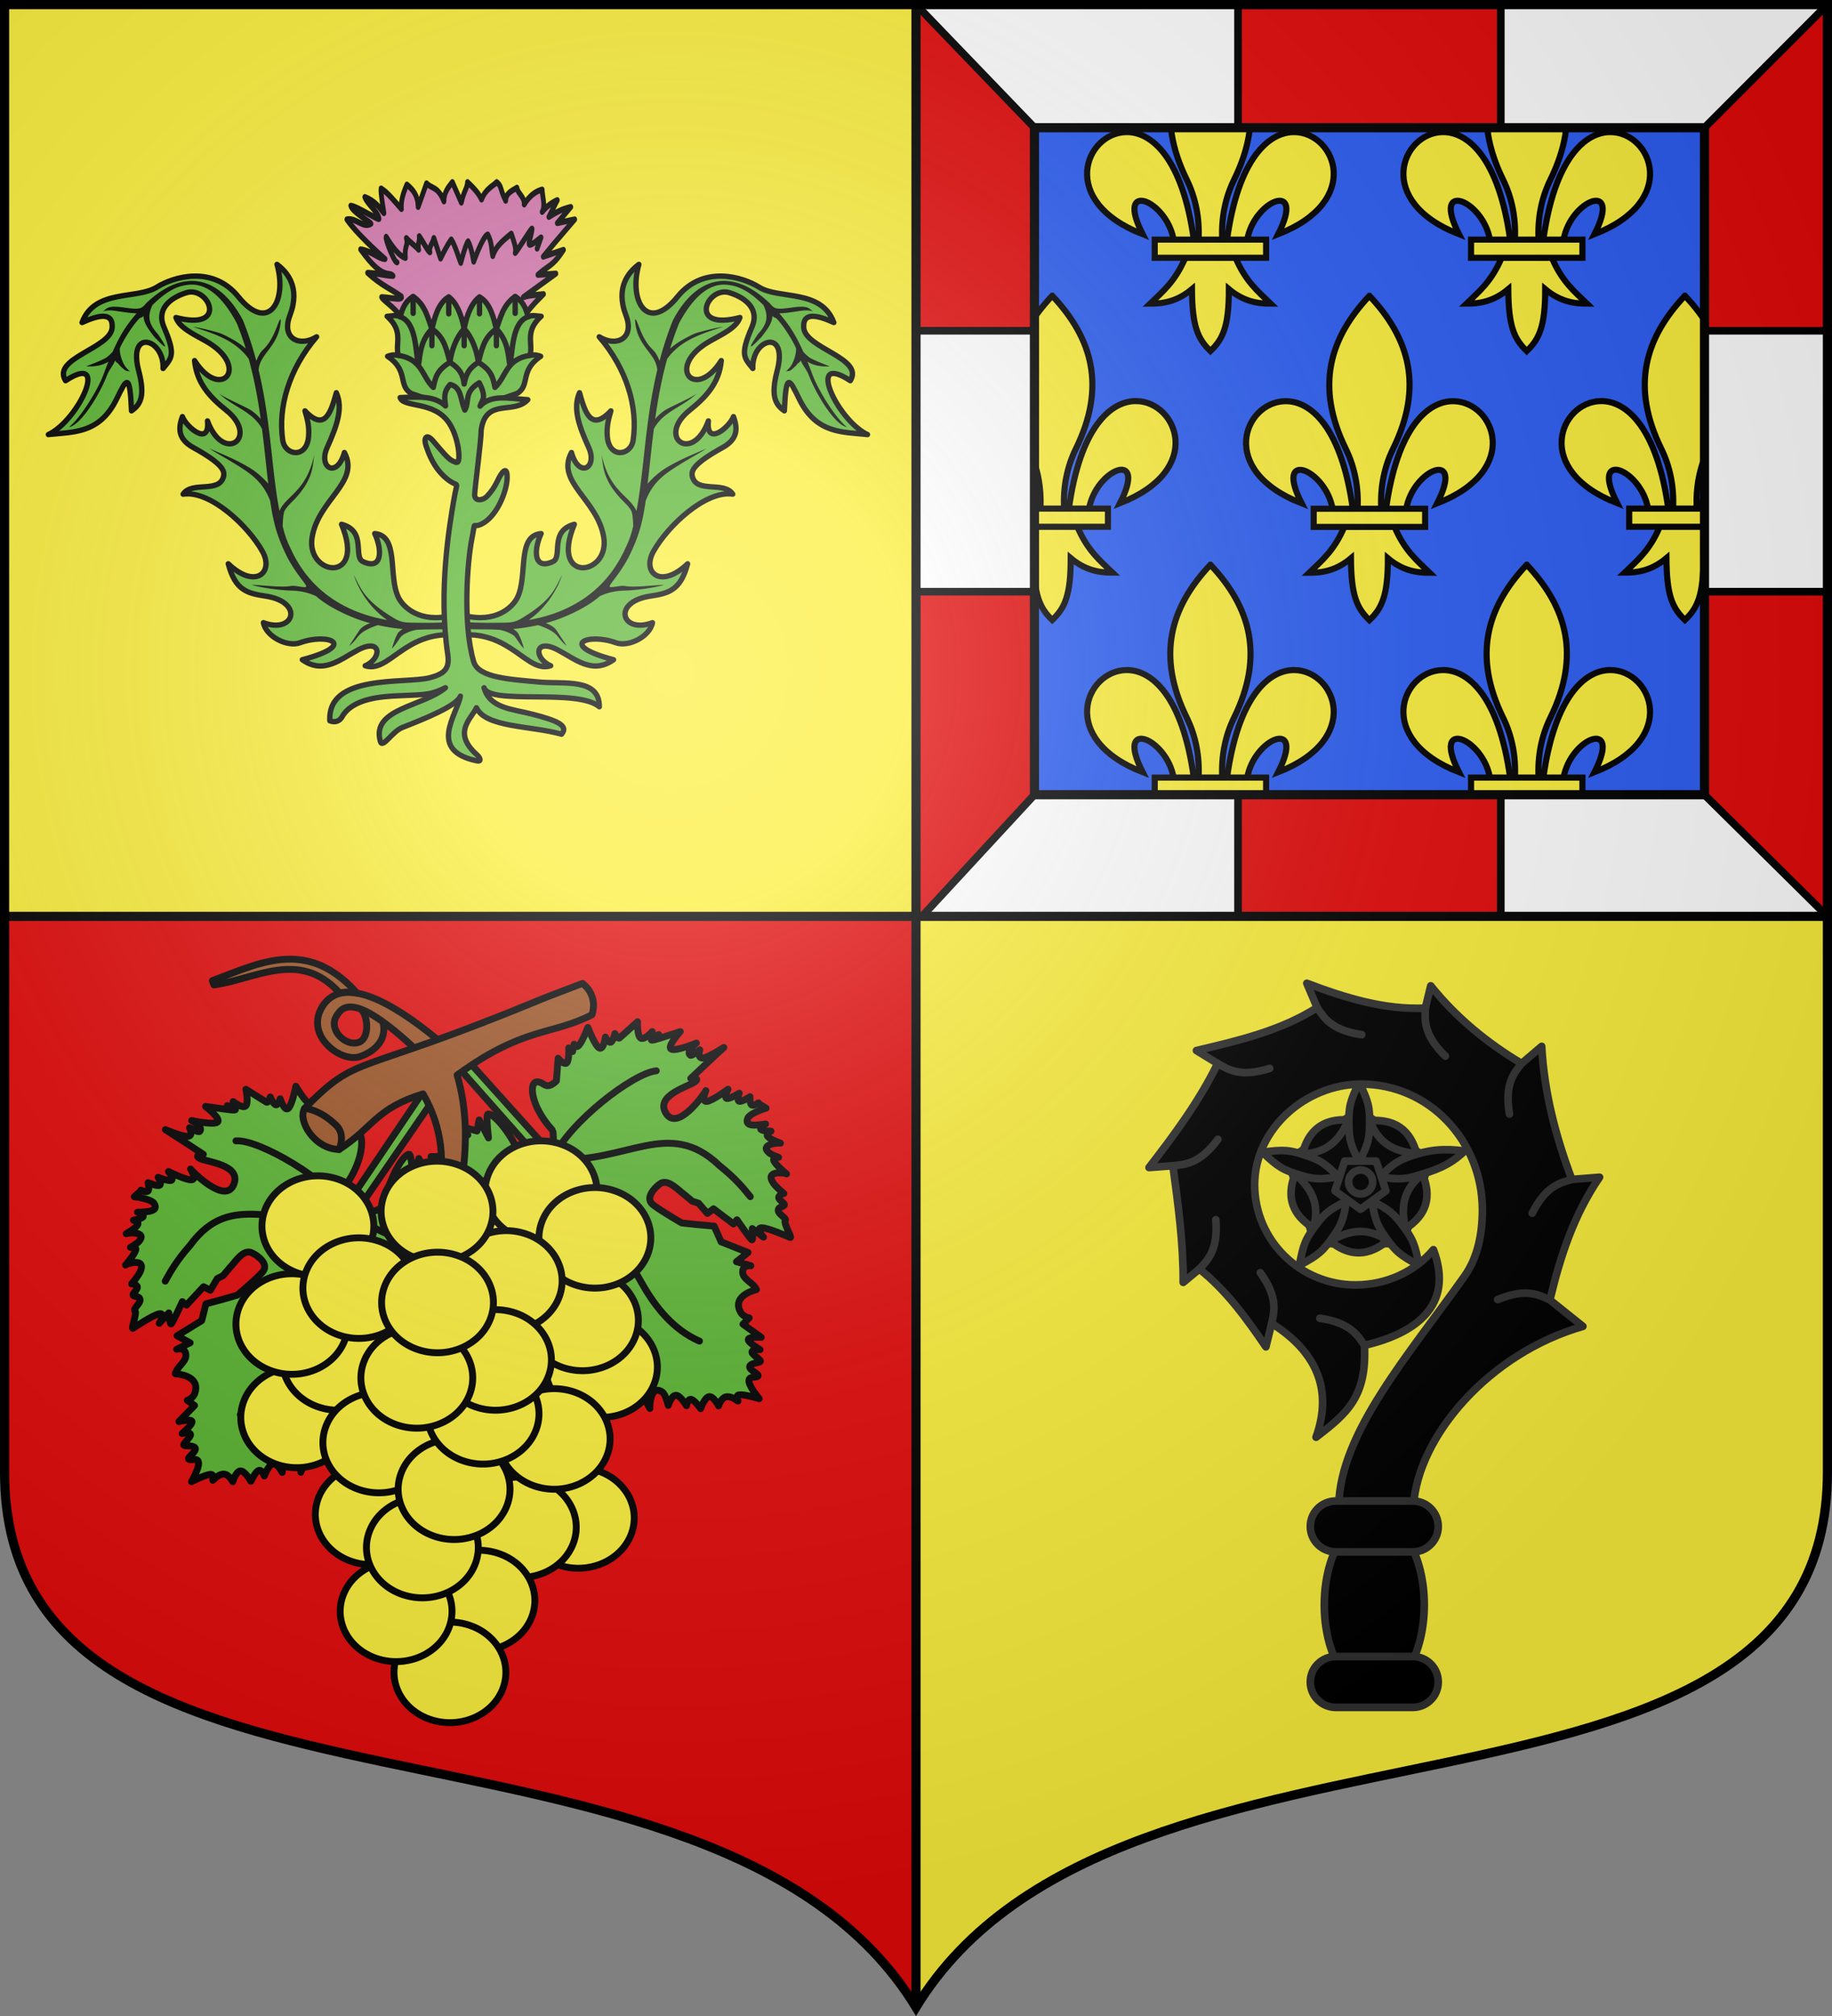 <svg xmlns="http://www.w3.org/2000/svg" xmlns:xlink="http://www.w3.org/1999/xlink" width="600" height="660"><rect width="100%" height="100%" fill="#808080" stroke="none"/><radialGradient id="d" cx="220" cy="220" r="405" gradientUnits="userSpaceOnUse"><stop offset="0" stop-color="#fff" stop-opacity=".31"/><stop offset=".19" stop-color="#fff" stop-opacity=".25"/><stop offset=".6" stop-color="#6b6b6b" stop-opacity=".125"/><stop offset="1" stop-opacity=".125"/></radialGradient><path fill="#e20909" d="M1.5 300v181.99C1.5 610.772 233.14 547.8 300 657.12V300z"/><path fill="#2b5df2" d="M300 1.5V300h298.5V1.5z"/><g transform="translate(-522.313 -11.068)"><g id="a" fill="#fcef3c" stroke="#000" stroke-width="1.6"><path fill-rule="evenodd" d="M58.405 30.003c10.623.254 17.913 18.078-4.382 26.78 7.369-14.436-6.305-9.002-8.107 1.487h-5.281c2.918-21.306 10.964-28.43 17.77-28.267zm-28.67 32.88c-2.69 6.35-6.012 8.985-9.24 12.106 3.619.016 7.22-.679 10.958-3.814.064 9.675 1.472 12.982 4.833 16.232 3.323-3.149 4.845-6.547 4.834-16.232 3.737 3.135 7.34 3.83 10.958 3.814-3.228-3.121-6.55-5.757-9.24-12.107zm6.551-60.497c-10.503 11.151-14.16 23.801-6.2 40.084 2.304 4.713 3.409 10.027 3.1 15.8h6.2c-.308-5.773.797-11.087 3.1-15.8 7.96-16.283 4.304-28.933-6.2-40.084zM14.168 30.003c-10.623.254-17.914 18.078 4.381 26.78-7.368-14.436 6.305-9.002 8.108 1.487h5.281c-2.918-21.306-10.964-28.43-17.77-28.267z" transform="matrix(1.251 0 0 1.249 925.417 104.935)"/><path d="M21.701 58.196h29.17v4.76h-29.17z" transform="matrix(1.251 0 0 1.249 925.417 104.935)"/></g><g fill="#fcef3c" stroke-width=".965" transform="matrix(1.036 0 0 1.036 815.416 3.153)"><use xlink:href="#a" width="100%" height="100%" transform="matrix(.965 0 0 .965 -687.103 -3.043)"/><use xlink:href="#a" width="100%" height="100%" transform="matrix(.965 0 0 .965 -887.103 -3.043)"/><use xlink:href="#a" width="100%" height="100%" transform="matrix(.965 0 0 .965 -837.103 -88.043)"/><use xlink:href="#a" width="100%" height="100%" transform="matrix(.965 0 0 .965 -737.103 -88.043)"/><use xlink:href="#a" width="100%" height="100%" transform="matrix(.965 0 0 .965 -837.103 81.957)"/><use xlink:href="#a" width="100%" height="100%" transform="matrix(.965 0 0 .965 -737.103 81.957)"/></g><path fill="#e20909" d="M822.313 12.568v298.5h298.5v-298.5zm38.795 40.305h219.449v218.373h-219.45z"/><g stroke="#000" stroke-linecap="round" stroke-linejoin="round"><path fill="#fff" stroke-width="2.5" d="m822.312 12.568 38.796 40.305h66.67V12.568zm191.534 0v40.305h66.71l40.256-40.305zM822.064 119.351v85.434h39.005V119.35zm258.491 0v85.434h40.257V119.35zM861.108 271.246l-36.821 39.822h103.49v-39.805zm152.738.017v39.805h106.966l-40.257-39.805z"/><path fill="none" stroke-width="3" d="M861.108 52.873h219.447v218.372H861.108z"/></g></g><path fill="#fcef3c" d="M598.5 300v181.99c0 128.783-231.64 65.81-298.5 175.131V300zM1.5 1.5V300H300V1.5z"/><g stroke-linecap="round" stroke-linejoin="round"><g stroke="#000" stroke-width="2.543"><path fill="#5ab532" fill-rule="evenodd" d="M159.498 74.153s-.163-9.238-.444-9.541c-8.75-9.46-9.14-19.338-4.888-17.835 1.828.434 2.783 2.913 6.258-.512l.63-8.36s2.21 2.664 3.19 1.704c.981-.96.733-5.546.733-5.546l1.44 1.346.58-2.692s.657 1.778 1.921.222 3.133-6.448 3.133-6.448 2.58 6.718 4.207 7.607 2.3-4.051 2.3-4.051 1.07 2.26 1.95 1.939c.879-.322 1.566-3.224 1.566-3.224s1.007 2.186 1.696 1.642 6.676-6.016 6.676-6.016-.216 5.138 1.144 6.052 4.294-2.397 4.294-2.397-1.003 2.282-.407 2.556c.596.275 2.79-1.457 2.79-1.457s-6.44 3.595.545 1.309 7.457-2.41 7.457-2.41-4.919 5.373-3.432 6.435 9.378-2.188 9.378-2.188-4.065 3.086-2.219 4.484c.564.427 3.48-2.002 3.48-2.002s-1.044 3.246 1.17 3.05c2.213-.194 8.715-4.645 7.682-3.83-1.032.816-12.193 11.365-12.193 11.365s3.669-.446 1.613 1.21c-2.195 1.769-14.76 4.922-10.865 11.558 4.359 7.427 14.62-7.587 14.854-8.249 0 0-1.789 4.144.264 4.014s7.945-4.534 7.945-4.534-1.575 3.045-.542 3.409 4.675-1.952 4.675-1.952-1.028 2.674-.026 3c1.001.328 4.032-1.692 4.032-1.692s-.203 2.458.572 3.026 2.528-.754 2.528-.754l-.173.136 3.019 1.84s-5.507 1.597-6.72 3.548c-1.731 3.756 3.87 2.643 6.54 2.306 0 0-2.491 1.47-1.685 2.075.807.605 3.67.58 3.67.58s-2.09.843-1.213 1.951 4.722 2.482 4.722 2.482c-.61-.293-8.184.445-4.05 3.693.777.61 3.363 1.568 3.363 1.568s-2.456-.173-1.721 1.359c.734 1.531 4.659 4.766 4.659 4.766-.412-.364-8.235-1.608-4.902 3.373.976 1.457 3.898 3.877 3.898 3.877s-1.905.386-1.893 1.495 2.8 2.26 1.94 2.939-2.227.516-2.11 1.914c.115 1.399 3.308 2.853 2.574 3.68-.734.828 2.72 6.545 1.869 6.224s-8.09-3.549-10.568-3.58c-2.478-.03.654 3.459.654 3.459l-4.16-3.174s.472 4.595-.207 4.138c-.68-.457-5.449-7.372-5.449-7.372l-1.295 1.52-7.387-5.594-2.255 1.716-3.283-3.802-2.318-.717-3.165-2.654c-1.886-1.278-5.852-5.883-8.746-3.81-2.362 1.69-5.254 5.12-3.032 7.378 1.653 1.68 11.051 7.13 11.051 7.13l5.355.568 6.627.59 2.606 5.832 9.957 3.94-4.303 3.396 5.329 1.506s-2.722-.439-3.008 1.878c-.391 3.165 3.82 4.124 5.068 6.927-3.067.8-8.83 3.259-5.793 8.489.979 1.685 3.145 1.988 3.145 1.988l-2.328 2.334 6.752 4.853s-4.687-.336-4.793.803 4.369 3.754 4.369 3.754-3.011-.231-3 .877 3.735 3.013 3.047 3.557c-.689.543-3.69.491-3.905 1.84s3.906 2.878 3.045 3.557c-.86.68-3.427-.212-3.307 1.865s3.79 6.447 3.79 6.447-5.306-1.648-7.295-1.444.02 2.717-.66 2.26-2.665-1.932-4.432-1.469c-1.767.464-2.636 3.323-2.636 3.323s-1.859-3.686-3.517-3.433-3.116 4.447-3.116 4.447-2.205-3.164-3.517-3.433-1.73 2.36-1.73 2.36-2.21-3.844-3.898-3.878c-1.688-.033-2.853 3.743-2.853 3.743s-.909-4.066-2.222-4.952c-4.615-3.114-4.673 5.997-4.583 6.102 0 0-3.235-6.388-4.76-7.916s-.432 2.949-1.34 1.804c-.91-1.146-1.673-5.864-2.295-6.385-4.086-3.423-5.715 6.012-5.577 6.174 0 0-8.104-5.313-9.687-6.236s-2.283 2.051-2.283 2.051-.02-3.897-.817-4.322c-.798-.426-2.681 3.606-2.374 2.618.308-.988-1.954-7.65-2.264-8.77l-2.176-4.875 3.585-6.83-3.827-9.8c.472-3.989 1.134-10.714-2.432-11.262-8.743-1.344-9.035 7.972-4.367 13.382l1.718 7.106-1.449 4.372s.114-.089-.336 1.323c-.45 1.41-1.465 4.322-1.465 4.322s-2.846-1.976-3.027-.84c-.18 1.137-.673 6.12-1.774 7.361-1.1 1.242-2.32-3.383-2.628-2.395s-2.445 5.904-2.445 5.904-1.325-4.915-2.683-1.111-3.56 6.287-3.56 6.287.11-3.999-.762-5.607c-.873-1.609-2.728-.827-2.728-.827s.79-3.542-.346-4.446c-1.135-.904-4.195.828-4.195.828s1.156-3.955.044-5.002c-1.113-1.046-4.64 2.669-4.495.816.145-1.852 2.239-5.555.406-7.274-1.834-1.72-8.427.94-7.739.397.689-.544 1.16-1.847.878-2.68-.28-.834-2.691-.111-2.003-.655.689-.543 2.918-1.31 2.582-2.038-.335-.729-3.924-.876-3.924-.876s3.445-2.968 1.703-4.076c-1.743-1.108-8.673-.357-8.673-.357s2.926-3.49 3.08-5.163-3.154-.987-2.465-1.53l2.41-1.903s-3.11-1.271-1.777-2.074c3.228.484 19.141-5.49 15.714-9.698-2.89-3.548-17.636 6.106-16.803 7.08 0 0 2.71-1.89.915-1.964s-12.623 1.768-12.623 1.768 6.238-4.676 7.71-6.831-2.51-1.247-1.822-1.79c.688-.544 4.31-1.789 4.258-3.114-.053-1.324-4.468-2.185-4.468-2.185l5.617-2.2s-5.619-2.518-4.414-3.469c1.205-.95 6.773-1.187 8.227-2.52 1.454-1.335-3.616-1.865-2.41-2.816 1.204-.951 4.892-2.372 4.892-2.372s-7.767-1.32-6.217-2.543 7.392-4.843 7.392-4.843-2.392-.098-1.703-.642c.688-.543 4.33-1.68 4.33-1.68l-3.308-2.853s5.101.168 6.85-1.434c3.684-3.372-2.974-6.841-2.974-6.841l6.362.69 3.38-.433-1.216-2.766 4.604 1.333.805-4.113 3.45 6.655s-1.064-8.629-.188-8.804c2.257-.45 9.13 8.037 11.92 15.497 1.967 5.255 8.704 2.861 8.704 2.861l-36.695-41.466 4.029-1.837z" transform="matrix(.885 0 0 .885 40.256 312.909)"/><path fill="none" d="M158.895 75.289c-5.855 5.801-11.858 12.724-16.144 13.139-15.907 4.352-27.313 11.36-29.517 13.063m45.661-26.202c6.197-13.765 29.968-31.884 38.49-32.748m-38.49 32.748c27.775 1.793 42.893-15.82 61.884 2.336 6.017 4.822 8.687 8.141 11.397 11.479m-19.446 53.153.636.286c-9.52-4.126-16.188-12.436-20.983-20.843-9.66-16.937-20.287-32.163-33.488-46.411-3.923 27.161-21.308 32.663-22.882 43.658-1.504 10.506-.71 21.18 1.982 28.362" transform="matrix(.885 0 0 .885 40.256 312.909)"/><path fill="#5ab532" fill-rule="evenodd" d="M83.318 91.456s-.13-7.566.094-7.914c6.974-10.835 5.644-20.63 1.717-18.412-1.725.745-2.235 3.352-6.252.582l-2.072-8.123s-1.714 3.007-2.846 2.232c-1.133-.776-1.684-5.334-1.684-5.334l-1.186 1.575-1.038-2.55s-.338 1.865-1.853.552c-1.515-1.314-4.205-5.806-4.205-5.806s-1.375 7.064-2.823 8.222-2.969-3.59-2.969-3.59-.661 2.411-1.582 2.247c-.922-.163-2.103-2.902-2.103-2.902s-.612 2.327-1.384 1.911-7.62-4.765-7.62-4.765 1.105 5.023-.075 6.158-4.646-1.614-4.646-1.614 1.384 2.073.845 2.447c-.54.374-3.001-.951-3.001-.951s6.968 2.422-.309 1.383c-7.277-1.038-7.762-1.078-7.762-1.078s5.777 4.438 4.497 5.742c-1.279 1.303-9.615-.526-9.615-.526s4.54 2.332 2.963 4.03c-.481.518-3.773-1.367-3.773-1.367s1.59 3.015-.623 3.207-9.39-3.061-8.231-2.438c1.158.624 13.981 9.075 13.981 9.075s-3.69.198-1.378 1.472c2.468 1.36 15.39 2.284 12.707 9.495-3.003 8.071-15.716-4.933-16.06-5.544 0 0 2.48 3.77.437 3.999-2.044.228-8.613-3.086-8.613-3.086s2.08 2.725 1.126 3.263-4.943-1.11-4.943-1.11 1.477 2.454.547 2.95-4.264-.967-4.264-.967.626 2.386-.038 3.08c-.665.693-2.62-.304-2.62-.304l.192.104-2.652 2.336s5.7.617 7.234 2.328c2.356 3.397-3.353 3.274-6.041 3.406 0 0 2.709 1.015 2.02 1.75-.69.737-3.514 1.209-3.514 1.209s2.205.467 1.534 1.711c-.672 1.244-4.22 3.264-4.22 3.264.55-.394 8.137-.983 4.63 2.934-.659.735-3.04 2.128-3.04 2.128s2.39-.596 1.932 1.04c-.458 1.635-3.761 5.502-3.761 5.502.342-.43 7.83-3.013 5.412 2.47-.707 1.605-3.165 4.496-3.165 4.496s1.943.05 2.124 1.143c.181 1.094-2.366 2.712-1.4 3.231.966.52 2.283.122 2.411 1.52.129 1.397-2.763 3.383-1.896 4.07.866.688-1.543 6.919-.76 6.455s7.35-4.9 9.785-5.36c2.436-.461-.043 3.518-.043 3.518l3.546-3.847s.332 4.606.923 4.038c.59-.568 4.085-8.206 4.085-8.206l1.54 1.271 6.303-6.79 2.518 1.298 2.573-4.315 2.159-1.108 2.656-3.163c1.635-1.587 4.741-6.81 7.951-5.272 2.62 1.255 6.064 4.131 4.268 6.74-1.337 1.942-9.646 8.941-9.646 8.941l-5.174 1.49-6.424 1.731-1.555 6.196-9.121 5.608 4.828 2.599-4.987 2.408s2.604-.905 3.289 1.327c.934 3.049-3.047 4.725-3.788 7.702 3.158.254 9.261 1.676 7.179 7.354-.672 1.83-2.752 2.503-2.752 2.503l2.698 1.895-5.808 5.952s4.558-1.145 4.86-.041c.303 1.103-3.65 4.455-3.65 4.455s2.925-.75 3.106.343c.18 1.094-3.155 3.616-2.382 4.031.772.416 3.72-.156 4.165 1.135.446 1.292-3.348 3.512-2.382 4.031.966.52 3.339-.804 3.58 1.263.243 2.068-2.612 7.007-2.612 7.007s4.94-2.544 6.933-2.689c1.995-.144.453 2.68 1.044 2.111s2.288-2.365 4.109-2.216c1.82.15 3.173 2.815 3.173 2.815s1.19-3.953 2.867-3.991 3.84 3.838 3.84 3.838 1.623-3.5 2.868-3.992c1.246-.492 2.114 2.023 2.114 2.023s1.509-4.169 3.165-4.495 3.46 3.19 3.46 3.19.189-4.161 1.328-5.262c4.004-3.868 5.643 5.095 5.573 5.213 0 0 2.077-6.852 3.313-8.622s.938 2.83 1.634 1.543c.696-1.285.628-6.064 1.15-6.686 3.43-4.08 6.673 4.929 6.564 5.112 0 0 7.059-6.639 8.458-7.823s2.605 1.623 2.605 1.623-.658-3.84.053-4.399c.712-.558 3.267 3.087 2.793 2.167-.475-.92.596-7.872.707-9.03l1.295-5.179-4.715-6.103 2.067-10.317c-1.158-3.845-2.978-10.353.44-11.512 8.375-2.842 10.281 6.282 6.624 12.42l-.458 7.296 2.185 4.055s-.127-.068.561 1.244c.689 1.311 2.193 4.001 2.193 4.001s2.46-2.44 2.836-1.352 1.725 5.91 3.025 6.942c1.3 1.031 1.698-3.736 2.173-2.816.474.92 3.432 5.39 3.432 5.39s.451-5.07 2.45-1.56c1.997 3.51 4.596 5.573 4.596 5.573s-.802-3.918-.222-5.654 2.543-1.288 2.543-1.288-1.393-3.35-.432-4.439c.961-1.087 4.276.088 4.276.088s-1.826-3.695-.912-4.919 5.032 1.823 4.568.023c-.464-1.799-3.17-5.081-1.663-7.093s8.463-.537 7.69-.953-1.462-1.617-1.33-2.487 2.631-.577 1.859-.992c-.773-.416-3.1-.783-2.897-1.56.204-.775 3.713-1.543 3.713-1.543s-3.908-2.325-2.385-3.719 8.479-1.857 8.479-1.857-3.487-2.928-3.93-4.55c-.441-1.621 2.935-1.52 2.163-1.935l-2.704-1.455s2.84-1.792 1.39-2.352c-3.095 1.038-19.804-2.082-17.16-6.822 2.23-3.996 18.429 2.952 17.777 4.055 0 0-2.996-1.391-1.242-1.775 1.754-.385 12.738-.45 12.738-.45s-6.955-3.522-8.779-5.39c-1.823-1.866 2.256-1.663 1.484-2.079-.773-.416-4.556-1.013-4.734-2.326s4.02-2.928 4.02-2.928l-5.914-1.19s5.097-3.457 3.745-4.184-6.876.007-8.54-1.054c-1.664-1.062 3.238-2.464 1.886-3.192s-5.23-1.486-5.23-1.486 7.419-2.649 5.68-3.584c-1.737-.935-8.12-3.485-8.12-3.485s2.338-.513 1.566-.928c-.773-.416-4.557-.903-4.557-.903l2.763-3.384s-4.995 1.051-6.995-.222c-4.214-2.682 1.74-7.254 1.74-7.254l-6.144 1.784-3.404.16.716-2.934-4.302 2.112-1.507-3.91-2.242 7.152s-.45-8.683-1.344-8.703c-2.3-.05-7.595 9.5-9.048 17.332-1.024 5.516-10.349 3.729-10.349 3.729l31.588-46.045-4.663-1.674z" transform="matrix(.885 0 0 .885 40.256 312.909)"/><path fill="none" d="M84.374 95.22c6.774 4.697 14.936 9.281 19.23 8.946 16.42 1.523 28.87 6.445 31.336 7.739M84.374 95.22c-8.493-12.48-34-27.385-42.543-26.756M84.374 95.22c-27.042 6.59-43.94-9.322-59.49 11.857-5.088 5.793-7.14 9.526-9.23 13.283m28.38 48.97-.576.39c8.658-5.715 13.782-15.057 17.045-24.17 6.572-18.356 13.344-34.005 23.87-50.33 8.58 26.068 27.706 27.277 31.165 37.832 3.305 10.085 4.378 20.734 2.973 28.275" transform="matrix(.885 0 0 .885 40.256 312.909)"/><g fill="#9d5324"><path d="M116.448 31.009C98.557 16.23 81 7.229 73.804 18.789c-6.658 10.694 6.845 20.84 13.811 18.526 5.83-1.937 10.338-6.56 8.553-12.94-2.556-1.776-5.054-3.448-8.52-4.79 2.866 1.195 4.158 10.95-.483 12.468-4.804 1.57-10.976-4.626-8.319-9.43 2.325-4.203 6.993-9.69 31.903 14.26z" transform="matrix(.885 0 0 .885 40.256 312.909)"/><path d="M62.166 1.248c-9.76-.104-19.396 4.346-29.055 7.955l.573 1.574C49.373 8.554 65.346-2.395 79.969 13.5l.365.25c1.893-.466 3.994-.41 6.275.096-.315-.356-1.347-1.524-1.373-1.551-7.811-8.128-15.479-10.966-23.07-11.047" transform="matrix(.885 0 0 .885 40.256 312.909)"/><path fill-rule="evenodd" d="M123.69 44.12c7.378 25.463-.438 48.952-4.433 72.938l-14.828 14.6c8.772-31.22 21.547-54.63 6.632-80.584-17.655 5.516-17.966 12.044-31.023 20.57-9.036-.112-15.554-10.601-12.784-15.197 20.32-20.665 17.32-11.29 86.978-40.138 3.861-1.599 10.173-3.885 15.833-6.096 3.953 3.074 4.791 7.454 3.555 11.574-15.18 7.767-25.208 4.317-49.93 22.333" transform="matrix(.885 0 0 .885 40.256 312.909)"/></g><path fill="none" d="M67.254 56.447s5.394.149 11.739 6.31c3.514 3.418 1.045 8.887 1.045 8.887" transform="matrix(.885 0 0 .885 40.256 312.909)"/><g fill="#fcef3c" fill-rule="evenodd"><path d="M157.412 146.423c3.523-9.768 15.186-15.121 26.054-11.958s16.828 13.645 13.314 23.416c-3.514 9.77-15.175 15.141-26.06 11.973s-16.831-13.663-13.308-23.431" transform="matrix(.885 0 0 .885 40.256 312.909)"/><path d="M150.384 129.151c3.523-9.768 15.186-15.12 26.054-11.958s16.828 13.645 13.314 23.416-15.175 15.142-26.06 11.974-16.831-13.663-13.308-23.432M110.537 95.938c3.523-9.768 15.186-15.12 26.054-11.958 10.868 3.163 16.827 13.645 13.314 23.416s-15.175 15.142-26.06 11.974-16.832-13.663-13.308-23.432M52.473 94.257C55.997 84.49 67.66 79.137 78.528 82.3c10.867 3.163 16.827 13.645 13.313 23.416s-15.174 15.142-26.06 11.973c-10.884-3.167-16.83-13.663-13.308-23.43" transform="matrix(.885 0 0 .885 40.256 312.909)"/><path d="M135.058 81.326c3.523-9.768 15.186-15.121 26.054-11.958s16.828 13.645 13.314 23.416c-3.514 9.77-15.175 15.141-26.06 11.973s-16.831-13.663-13.308-23.431" transform="matrix(.885 0 0 .885 40.256 312.909)"/><path d="M154.982 98.597c3.523-9.768 15.186-15.121 26.054-11.958s16.827 13.645 13.314 23.416c-3.514 9.77-15.175 15.141-26.06 11.973s-16.832-13.663-13.308-23.43M44.635 165.021c3.524-9.768 15.187-15.12 26.055-11.958 10.867 3.163 16.827 13.645 13.313 23.416-3.514 9.77-15.174 15.141-26.06 11.973-10.884-3.167-16.831-13.663-13.308-23.43" transform="matrix(.885 0 0 .885 40.256 312.909)"/><path d="M59.961 143.764c3.524-9.768 15.187-15.121 26.054-11.958 10.868 3.163 16.828 13.645 13.314 23.416-3.514 9.77-15.174 15.141-26.06 11.973-10.884-3.168-16.831-13.663-13.308-23.431" transform="matrix(.885 0 0 .885 40.256 312.909)"/><path d="M42.84 130.48c3.523-9.767 15.186-15.12 26.054-11.957s16.828 13.645 13.314 23.416c-3.514 9.77-15.175 15.141-26.06 11.973s-16.831-13.663-13.308-23.431M122.162 114.539c3.524-9.768 15.187-15.121 26.055-11.958s16.827 13.645 13.313 23.416c-3.514 9.77-15.174 15.141-26.06 11.973-10.884-3.168-16.83-13.663-13.308-23.431" transform="matrix(.885 0 0 .885 40.256 312.909)"/><path d="M67.624 117.196c3.523-9.769 15.186-15.122 26.054-11.958s16.828 13.645 13.314 23.415c-3.514 9.771-15.174 15.142-26.06 11.974-10.884-3.168-16.831-13.663-13.308-23.431M96.568 88.836c3.523-9.768 15.186-15.12 26.054-11.958 10.868 3.163 16.827 13.645 13.314 23.416s-15.175 15.142-26.06 11.974-16.832-13.663-13.308-23.432M148.851 202.218c3.524-9.768 15.187-15.121 26.055-11.958s16.827 13.645 13.313 23.416c-3.514 9.77-15.174 15.141-26.06 11.973-10.884-3.167-16.831-13.663-13.308-23.43" transform="matrix(.885 0 0 .885 40.256 312.909)"/><path d="M127.395 205.653c3.523-9.768 15.186-15.121 26.054-11.958s16.828 13.645 13.314 23.416c-3.514 9.77-15.174 15.141-26.06 11.973-10.884-3.168-16.831-13.663-13.308-23.43" transform="matrix(.885 0 0 .885 40.256 312.909)"/><path d="M139.919 172.991c3.523-9.768 15.186-15.121 26.054-11.958s16.827 13.645 13.314 23.416c-3.514 9.77-15.175 15.141-26.06 11.973s-16.832-13.663-13.308-23.43M72.222 200.89c3.523-9.767 15.186-15.12 26.054-11.957s16.828 13.645 13.314 23.416c-3.514 9.77-15.175 15.141-26.06 11.973S68.7 210.66 72.222 200.891" transform="matrix(.885 0 0 .885 40.256 312.909)"/><path d="M75.024 174.32c3.524-9.768 15.187-15.12 26.054-11.958 10.868 3.163 16.828 13.645 13.314 23.416s-15.174 15.142-26.06 11.974c-10.884-3.168-16.831-13.663-13.308-23.432M112.07 232.775c3.522-9.768 15.186-15.121 26.053-11.958s16.828 13.645 13.314 23.416c-3.514 9.77-15.174 15.14-26.06 11.973-10.884-3.168-16.831-13.663-13.308-23.431" transform="matrix(.885 0 0 .885 40.256 312.909)"/><path d="M101.341 259.345c3.523-9.768 15.186-15.121 26.054-11.958s16.828 13.645 13.314 23.416c-3.514 9.77-15.175 15.141-26.06 11.973s-16.831-13.663-13.308-23.43" transform="matrix(.885 0 0 .885 40.256 312.909)"/><path d="M81.418 236.759c3.523-9.769 15.186-15.122 26.054-11.959s16.827 13.646 13.313 23.416c-3.514 9.771-15.174 15.142-26.06 11.974-10.884-3.168-16.83-13.663-13.307-23.431" transform="matrix(.885 0 0 .885 40.256 312.909)"/><path d="M91.139 213.168c3.523-9.768 15.186-15.12 26.054-11.958s16.828 13.645 13.314 23.416-15.175 15.142-26.06 11.974-16.831-13.663-13.308-23.432" transform="matrix(.885 0 0 .885 40.256 312.909)"/><path d="M102.874 191.592c3.523-9.768 15.186-15.121 26.054-11.958s16.828 13.645 13.314 23.416c-3.514 9.77-15.175 15.141-26.06 11.973s-16.832-13.663-13.308-23.431" transform="matrix(.885 0 0 .885 40.256 312.909)"/><path d="M126.893 187.118c-10.865-3.171-16.815-13.658-13.291-23.426 3.523-9.768 15.186-15.121 26.054-11.958s16.828 13.645 13.314 23.416c-3.514 9.77-15.172 15.133-26.043 11.978" transform="matrix(.885 0 0 .885 40.256 312.909)"/><path d="M118.2 143.764c3.523-9.768 15.186-15.121 26.054-11.958s16.828 13.645 13.314 23.416c-3.514 9.77-15.175 15.141-26.06 11.973s-16.832-13.663-13.308-23.431" transform="matrix(.885 0 0 .885 40.256 312.909)"/><path d="M89.08 150.407c3.524-9.769 15.187-15.122 26.055-11.959s16.827 13.646 13.313 23.416c-3.514 9.771-15.174 15.142-26.06 11.974-10.884-3.168-16.831-13.663-13.308-23.431" transform="matrix(.885 0 0 .885 40.256 312.909)"/><path d="M96.743 122.509c3.524-9.768 15.187-15.121 26.054-11.958s16.828 13.645 13.314 23.416c-3.514 9.77-15.174 15.141-26.06 11.973-10.884-3.168-16.831-13.663-13.308-23.431" transform="matrix(.885 0 0 .885 40.256 312.909)"/></g></g><g stroke="#000" stroke-width="2.351"><g transform="matrix(.744 0 0 .745 385.03 -80.821)"><use xlink:href="#c" width="790.902" height="263.856" transform="matrix(-1 0 0 1 -631.855 0)"/><g id="c" stroke="#000" stroke-linecap="round" stroke-linejoin="round" stroke-width="2.351"><path fill="#5ab532" d="M-496.22 299.446c13.402-6.282 27.322-36.616 7.572-23.664-6.237-9.962 19.919-14.177 20.51-23.35.47-7.3-6.647-5.192-13.253-2.208 5.494-14.876 24.162-10.05 32.914-15.552 7.169-4.507 24.496-9.824 35.87 4.193 13.203 16.272 21.634 2.02 17.038-14.198 4.336 3.251 10.452 9.973 5.68 22.402-3.985 10.377 4.444 14.024 11.758 9.42-12.127 14.13-17.088 30.845-14.913 45.48 1.003 6.758 10.508 8.186 11.358-1.577.38-4.355-.492-7.712-1.577-11.358 8.814 9.368 11.406.548 13.818-7.972 3.067 6.937.157 14.768-4.037 24.063-4.093 9.07 4.392 13.74 7.572 2.209 7.037 13.028-11.461 20.609-14.198 37.231-2.812 17.08 23.9 20.545 12.936-5.679 11.194 2.907 4.986 14.365 9.466 16.407 8.658 3.945 8.44-5.355 5.15-12.324 10.746.874 5.858 18.242 10.337 27.857 2.108 4.524 9.602 11.642 23.638 8.131l.946 8.52c-21.971-1.388-28.716 16.945-39.124 13.567 7.407-3.128 7.37-12.479-3.156-6.942-7.787 4.097-15.23 10.902-24.527 4.288 24.841-6.53 11.308-11.958-1.03-7.443-5.496 2.012-14.946-2.703-16.092-8.834 13.57 5.117 18.092-9.099.947-11.675-7.976-1.198-13.334-2.481-16.407-14.198 11.858 11.308 20.216 3.859 15.05-5.413-6.217-11.157-22.95-26.967-34.928-25.193 3.856-5.844 15.845-.22 17.79-7.719.708-2.733-.905-5.909-13.373-12.79-6.995-3.86-6.462-8.809-4.733-13.567 1.61 4.484 12.184 13.53 11.044 1.893 7.078 19.173 23.104 7.173 8.203-4.733-7.044-5.628-12.96-11.82-13.883-21.771 11.497 18.13 24.931 2.763 5.049-8.52-5.384-3.054-11.703-5.86-13.252-10.411 23.335 6.123 14.514-14.033 4.566-10.89-7.966 2.516-13.05 7.703-9.865 15.056 5.378 12.422 3.412 13.52-.38 18.236.576-13.178-15.65-17.802-10.728.946 2.902 11.057.94 14.824-3.156 17.67-.755-17.665-2.276-13.878-6.626-5.049-7.585 15.397-19.465 14.273-29.974 15.46"/><path stroke="none" d="M-432.563 231.943a19 19 0 0 0-1.656.031c-6.411.403-12.863 3.903-19.103 9.916-1.624 2.092-2.843 2.33-5.377 2.214-1.563-.108-3.243-.338-4.926-.567-7.163-.98-6.918.89-8.813 1.937 2.375-1.121 5.739-.365 8.532.031 2.741.39 4.402.625 6.531.657a82 82 0 0 0-3 3.687c-3.193 4.152-5.565 8.693-7.563 13.219-1.013 1.086-2 2.1-3.312 2.875-3.8 1.863-5.694 2.455-8.313 3.531 4.304.203 7.2-.548 9.344-1.812.15-.09.295-.19.438-.282-.83 2.075-1.585 4.126-2.344 6.094-2.916 7.561-10.76 19.531-15.021 22.67 4.898-.678 13.017-13.235 16.759-22.736 1.074-2.786 2.387-3.71 3.607-6.591.185 1.01 1.291 1.106 1.655 1.907 4.014 4.168 3.4 2.165 5.031 3.156-1.309-1.154-2.428-2.296-3.187-3.968-.636-1.4-1.588-3.806-1.486-6.361 1.724-3.952 5.667-9.949 8.158-12.641 1.354-1.462 1.04-.26 2.265-1.623.02.726.13 1.441.344 2.125.835 2.656 2.767 4.955 4.5 7.218 4.29 4.44 7.033 6.883 1.594-1.218-3.907-4.32-4.997-7.548-2.513-12.832 6.085-6.007 10.949-8.647 16.552-9 7.5-.472 14.448 5.462 20.554 16.894.008.014.024.017.032.031a146 146 0 0 1 3.968 11.188c-1.913-1.728-4.202-3.205-6.53-4.469-4.79-2.598-5.22-2.436-7.66-3.134a88 88 0 0 0-9.14-2.029c8.43 2.85 18.393 5.459 24.612 14.132 2.501 9.063 4.094 17.896 5.28 26.406-1.808-2.117-3.62-3.584-5.96-4.777-3.464-1.766-10.543-4.89-12.445-6.473 3.598 3.37 7.608 5.398 11.156 7.719 3.129 2.047 5.87 4.281 7.812 7.844.417 3.288.805 6.544 1.157 9.718.55 4.97 1.04 9.786 1.625 14.438-2.337-2.68-5.393-5.405-8.907-7.438-6.621-3.83-11.683-5.655-17-8.062 3.318 2.272 9.917 5.662 15.875 9.719 4.683 3.188 8.354 6.812 10.857 13.264 1.402 9.81 3.145 15.75 6.925 23.58 2.154 4.46 4.89 8.282 7.639 11.88 1.531 2.005 1.683 2.533.542 2.488-2.08-.08-4.274-.795-5.994-.494-4.023.704-11.21-.248-17.224-.547 4.111 1.35 12.565 2.432 17.162 2.547 3.873.097 7.314.702 11.13 2.451 4.614 3.988 10.273 6.878 15.9 9.206 2.547 1.053 5.172 1.913 7.876 2.656-3.144 1.29-3.973 2.099-4.934 3.55l-4.254 6.419c2.387-1.718 3.124-3.351 4.532-4.782 1.304-1.325 3.317-2.712 8.093-4.312a84 84 0 0 0 10.875 1.687c-.903.664-1.802 1.297-2.25 2.157-1.385 2.66-1.848 4.617-2.468 6.468 1.822-1.706 2.766-3.637 4.03-5.218 1.034-1.292 4.945-2.884 7.19-3.04 5.014-.35 9.915.015 15.213-.46l-.282-3c-5.483.492-13.236.401-18.454.29-2.55-.053-4.42-.559-6.532-1.822-13.844-8.282-14.733-13.348-17.884-18.968 2.764 8.105 8.39 15.402 14.687 19.656-5.01-.88-9.803-2.21-14.28-4.063-11.745-4.857-21.402-13.171-27.626-26.062-1.975-4.09-2.98-6.373-4.13-11.203.13-1.906.184-5.555.974-6.86 1.053-1.74 2.638-3.253 4.469-5.062 7.932-8.593 7.695-13.783 8.5-19.406-2.201 10.102-6.29 14.424-9.907 18-1.808 1.787-3.538 3.382-4.78 5.437-.248.409-.456.834-.657 1.281-1.58-8.109-2.498-17.07-3.563-26.687-1.217-10.996-2.643-22.831-5.593-35.188.188-3.14 1.728-5.35 3.625-7.875 2.63-3.502 5.927-7.489 6.125-14.406-.968-.584-2.469 8.355-7.72 13.219-1.415 1.311-2.292 3.162-3.062 5-1.549-5.856-3.453-11.814-5.875-17.844q-.027-.064-.062-.125c-6.022-11.293-13.697-16.952-21.938-17.156"/></g></g><g stroke-width="2.213"><path fill="#d576ad" fill-rule="evenodd" d="M-335.232 217.05c-1.654-4.857-9.687-8.465-10.445-9.913 4.162.119 10.067 1.438 9.11-.294-5.2-2.898-9.494-4.225-15.601-8.695 5.37.177 7.195.982 11.774 1.14-1.8-1.975-4.408 2.054-15.018-9.833 5.23.676 8.51 3.59 11.317 3.58-3.34-2.35-13.662-9.867-17.692-14.66 4.303-.712 7.56 3.433 11.179 1.609-.087-.622-8.473-4.189-9.356-6.664 3.214.318 13.155 5.641 13.072 4.847-.253-2.424-5.592-5.596-6.576-8.07 4.543 1.407 6.688 3.697 8.839 5.978-.106-1.05-1.59-7.228-1.306-9.141 2.991 1.416 6.52 5.005 9.438 7.61-.532-3.537 1.724-7.545 2.526-9.046 2.985 1.985 5.119 4.152 5.2 8.278l3.9-8.737c2.38 2.04 5.292 1.061 8.058 6.668-.064-3.18 1.938-5.143 3.9-7.128l4.159 7.587c1.045-4.129 2.82-5.358 2.86-7.587 3.117 2.407 5.077 4.028 6.499 6.438 1.903-4.075 5.734-5.148 7.019-6.438 2.452 1.64 1.256 2.146 4.16 6.898.053-3.095 3.702-3.93 5.199-4.829.369 2.174 3.702 3.498 3.38 6.208 2.599-3.489 5.718-4.972 8.318-5.518.007 2.3 1.67 5.978 0 8.277 2.08-2.122 4.94-3.674 7.019-4.368l-3.9 6.208c5.778-2.923 7.683-3.106 10.14-3.68l-6.24 5.979 8.059-1.38-9.359 8.738-5.2 5.058 9.36-2.53c-5.009 6.283-7.519 5.96-11.85 9.25l8.319-.46-15.078 8.736c2.939-.781 3.125-.576 9.359-1.15-2.046 1.89-14.309 9.883-12.508 19.493l-45.313.092" transform="matrix(.707 0 0 .885 369.384 -86.036)"/><path fill="none" d="M-338.531 194.264c-1.097.331-5.594-8.505-5.058-9.452 3.018 3.98 5.989 7.02 8.908 7.835-.55-4.885 1.548-4.473.45-7.375 1.73 1.639 4.53 3.103 5.714 4.328-.708-1.985.675-3.18.266-5.018 1.677 1.91 3.949 5.54 4.933 5.976-.633-2.13 1.284-3.093 1.826-5.286l3.12 7.588c1.26-2.146 3.063-4.919 4.939-7.065 1.853 2.239 3.325 6.519 4.419 8.674 0 0 2.08-6.604 3.38-7.984 1.56 2.169 2.6 7.524 2.6 7.524s4.159-9.363 6.498-10.053c2.035 2.92 1.682 5.7 2.34 7.984 1.432-3.935 5.647-6.286 8.579-8.277.988 2.437 2.51 5.424 1.82 7.127 2.01-1.943 7.624-9.507 7.799-8.967-.487 4.518-4.642 9.019 4.159 3.22l-1.82 4.138" transform="matrix(.707 0 0 .885 369.384 -86.036)"/></g><path fill="#5ab532" d="M-22.77 30.276c-4.3 2.63-5.026 6.88-5.73 8.906-1.815-.987-3.865-.253-5.73-.208 7.359 6.679 3.533 11.485 4.869 17.16-2.516-.436-3.507.034-4.661.415 9.449 6.362 4.413 12.76 10.39 16.328l23.305 8.046 23.305-8.046c5.977-3.567.941-9.966 10.39-16.328-1.154-.381-2.145-.851-4.66-.415 1.335-5.675-2.49-10.481 4.868-17.16-1.865-.045-3.886-.78-5.7.208-.705-2.026-1.43-6.277-5.73-8.906-5.509 3.764-6.614 9.974-8.282 14.22-1.126-4.34-2.575-11.358-7.422-14.012-3.04 2.177-5.536 7.21-6.77 14.012-1.232-6.801-3.728-11.835-6.768-14.012-4.848 2.654-6.296 9.673-7.422 14.012-1.668-4.246-2.744-10.456-8.253-14.22" transform="matrix(.744 0 0 .745 152.251 74.516)"/><path fill="none" d="M22.146 30.276v7.399m-44.917-7.4v7.4m15.675-7.191v7.398m13.538-7.398v7.398m7.43 6.626v7.398M-.32 44.508v7.398m-14.194-7.398v7.398m42.377-12.73c-7.163 2.385-6.748 14.928-8.055 21.287-.825-4.203-.535-10.36-5.934-15.955-5.783 3.856-6.522 9.787-7.948 14.698-.587-4.928-2.75-11.101-6.246-14.698-3.496 3.597-5.66 9.77-6.246 14.698-1.427-4.91-2.165-10.842-7.948-14.698-5.4 5.594-5.109 11.752-5.935 15.955-1.307-6.36-.891-18.902-8.054-21.287M28.71 56.133c-10.776 1.633-10.396 9.352-15.472 14.094-.796-3.881-1.305-7.454-7.312-11.021-4.73 2.93-5.62 6.25-6.246 9.538-.42-3.494-1.516-6.607-6.246-9.538-6.008 3.567-6.517 7.14-7.312 11.021-5.076-4.742-4.696-12.461-15.473-14.094" transform="matrix(.744 0 0 .745 152.251 74.516)"/><path fill="#5ab532" d="M27.703 75.61c-8.489-.546-16.128-2.418-21.025 2.843.746-2.641 3.203-3.343-.353-10.285-7.014 4.328-4.12 8.212-6.346 12.008-2-4.373-1.316-10.11-6.467-11.244-3.002 3.443-2.472 5.675-2.015 9.453-4.794-4.427-10.826-4.055-19.994-3.695 1.505 4.628 15.088 1.251 21.666 11.34 2.686 4.12 4.16 10.197 4.21 14.121s-.99 3.21-2.916 2.32-5.16-4.91-8.368-8.655-4.324-1.145-3.196 2.05 3.203 9.505 8.879 14.285c5.918 4.983 5.025-.572 3.3 9.844s-6.877 39.16-2.6 67.709c.992 6.627-2.144 8.577-8.143 10.143-11.017 2.693-44.909-1.802-43.78 18.883 0 0 3.47 1.59 5.401-1.78 4.648-8.103 17.344-8.93 25.383-9.244 12.106-.47 13.818-.496 20.12-3.514-9.805 8.333-32.783 9.038-28.674 23.57.975 3.449 5.102-4.302 9.76-6.118 10.156-3.96 23.966-9.58 25.477-13.75-1.546 8.357-14.542 23.896 7.27 28.443 2.214.462 1.403-1.45.091-2.615-11.02-9.79-2.708-15.654-.293-20.726 4.115 8.731 23.693 7.813 37.471 11.62 3.369-3.917-2.5-6.126-12.943-8.816-8.854-2.28-18.69-2.556-21.175-11.595 2.486 7.737 41.16.139 50.754 8.363.074-12.847-15.647-9.855-26.49-10.884-12.779-1.211-26.734-1.807-28.83-8.95-4.908-16.73-2.783-44.108-.804-53.93s-.474-3.5 5.444-7.211 10.089-14.098 10.099-19.837-2.632-1.902-4.089 1.194-2.849 5.071-4.735 7.073c-1.887 2-5.646 2.395-5.48-.802.22-4.213 2.86-23.4 2.874-28.374 2.11-14.219 14.367-6.454 20.517-13.237" transform="matrix(.744 0 0 .745 152.251 74.516)"/></g><g stroke="#313131" stroke-width="3.842"><g stroke-width="3.851" transform="matrix(.648 0 0 .65 158.78 260.368)"><path d="m441.794 158.155 35.886 25.842-13.707 41.813h-44.358l-13.707-41.813z"/><path d="M413.247 180.63c13.538-.483 19.201-8.104 23.313-17.132-12.855-.79-20.353 5.27-23.313 17.133m-20.213-.864c7.886 7.429 10.331 8.988 19.824 11.783 5.551 1.635 9.213 2.26 18.487.555-6.492-6.783-9.807-8.465-15.267-10.377-9.337-3.27-12.259-3.377-23.044-1.961m18.678 56.976c9.565-5.138 11.817-6.962 17.433-15.047 3.283-4.727 5.014-7.986 6.244-17.255-8.513 4.024-11.152 6.629-14.674 11.185-6.023 7.792-7.029 10.512-9.003 21.117m60.443 0c-1.975-10.605-3.028-13.292-9.05-21.083-3.522-4.556-6.114-7.195-14.628-11.219 1.23 9.27 2.914 12.562 6.197 17.29 5.616 8.084 7.915 9.874 17.48 15.012m23.103-57.585c-10.786-1.416-18.114-.645-27.452 2.625-5.46 1.912-8.793 3.54-15.285 10.322 9.274 1.704 12.954 1.134 18.505-.5 9.493-2.795 16.346-5.018 24.232-12.447m-53.331-34.614c-4.692 9.73-5.433 12.517-5.181 22.33.147 5.737.68 9.382 5.18 17.597 4.502-8.215 5.093-11.86 5.24-17.598.252-9.812-.548-12.6-5.24-22.329m-23.14 73.412c3.72-12.911-1.843-20.604-9.234-27.27-4.73 11.874-1.233 20.814 9.235 27.27m37.528 6.31c-11.24-7.495-20.34-4.629-29.021.28 9.932 8.127 19.592 7.593 29.02-.28m17.652-33.423c-10.666 8.278-10.728 17.743-8.701 27.442 10.868-6.85 13.34-16.121 8.7-27.442m-26.624-26.977c4.647 12.612 13.71 15.595 23.643 16.681-3.214-12.362-11.346-17.557-23.643-16.681"/><path d="M434.604 184.234h15.908l4.916 14.996-12.87 9.267-12.87-9.267z"/><ellipse cx="442.665" cy="194.742" rx="6.074" ry="6.02"/></g><path d="M475.181 407c0 24.25-11.274 43.907-25.181 43.907s-25.182-19.657-25.182-43.906 11.274-43.906 25.182-43.906S475.18 382.752 475.18 407" transform="matrix(.65 0 0 .652 157.592 260.03)"/><path d="M479.794 228.677c-9.327 11.008-23.653 17.693-39.28 17.693-28.059 0-50.802-22.547-50.802-50.358s25.598-50.423 53.657-50.478c34.138-.066 61.102 28.312 61.102 63.233 0 12.123-2.448 23.955-8.9 33.054-28.047 39.556-62.74 78.697-63.466 115.185v9.101h37.657v-9.1c2.338-34.738 38.016-76.309 85.345-89.84L538.49 253.91c5.29-22.154 12.065-42.765 25.01-61.612l-13.932 1.108c-8.233-21.754-13.938-43.634-15.219-66.826l-10.129 8.596c-17.632-10.503-32.95-23.095-45.768-38.985l-2.742 11.202c-20.794.916-40.529-5.258-59.7-12.478l5.201 12.2c-18.48 11.689-39.78 16.615-60.818 21.573l10.685 6.488c-9.22 18.852-21.744 35.703-34.578 52.24l12.03-.887c2.634 19.479 5.277 38.737 5.202 58.564l8.116-6.709c13.633 10.728 23.849 24.908 33.54 39.06l2.91-11.756c22.289 13.93 31.03 32.976 22.36 57.156 15.945-12.166 25.591-20.492 24.39-46.142 25.068-5.791 45.544-19.583 34.746-48.025" transform="matrix(.65 0 0 .652 157.592 260.03)"/><path fill="none" d="M445.048 276.704c-3.209-4.68-6.95-11.399-22.474-13.595m115.914-9.198c-5.182-2.373-11.88-6.223-26.328-.18m-113.861 11.957c1.167-5.539 3.445-12.873-5.746-25.467m-30.706-1.838c3.878-4.152 9.642-9.276 8.309-24.763m-21.626-27.09c5.675-.61 13.417-.73 22.661-13.285m-.112-38.068c4.953 2.812 11.287 7.225 26.212 2.454m23.921-30.515c3.209 4.68 6.95 11.398 22.474 13.594m80.535 14.467c-3.5 4.47-8.79 10.073-6.1 25.386m31.446 32.844c-5.482 1.579-13.085 3.029-19.99 16.984M475.71 107.393c-.18 5.655-1.138 13.27 10.12 24.091" transform="matrix(.65 0 0 .652 157.592 260.03)"/><path d="M430.662 432.945h38.675c7.142 0 12.891 5.699 12.891 12.778s-5.75 12.777-12.891 12.777h-38.675c-7.141 0-12.891-5.699-12.891-12.777s5.75-12.778 12.891-12.778m0-78.083h38.675c7.142 0 12.891 5.698 12.891 12.777s-5.75 12.777-12.891 12.777h-38.675c-7.141 0-12.891-5.698-12.891-12.777s5.75-12.777 12.891-12.777" transform="matrix(.65 0 0 .652 157.592 260.03)"/></g></g><path fill="none" stroke="#000" stroke-width="3" d="M300 657.12V1.5M1.5 300h597"/><path fill="url(#d)" d="M1.5 1.5V483c0 129.055 231.64 65.948 298.5 175.5 66.86-109.552 298.5-46.445 298.5-175.5V1.5z"/><path fill="none" stroke="#000" stroke-width="3" d="M1.5 1.5v480.492c0 128.785 231.64 65.81 298.5 175.133 66.86-109.323 298.5-46.348 298.5-175.133V1.5z"/></svg>